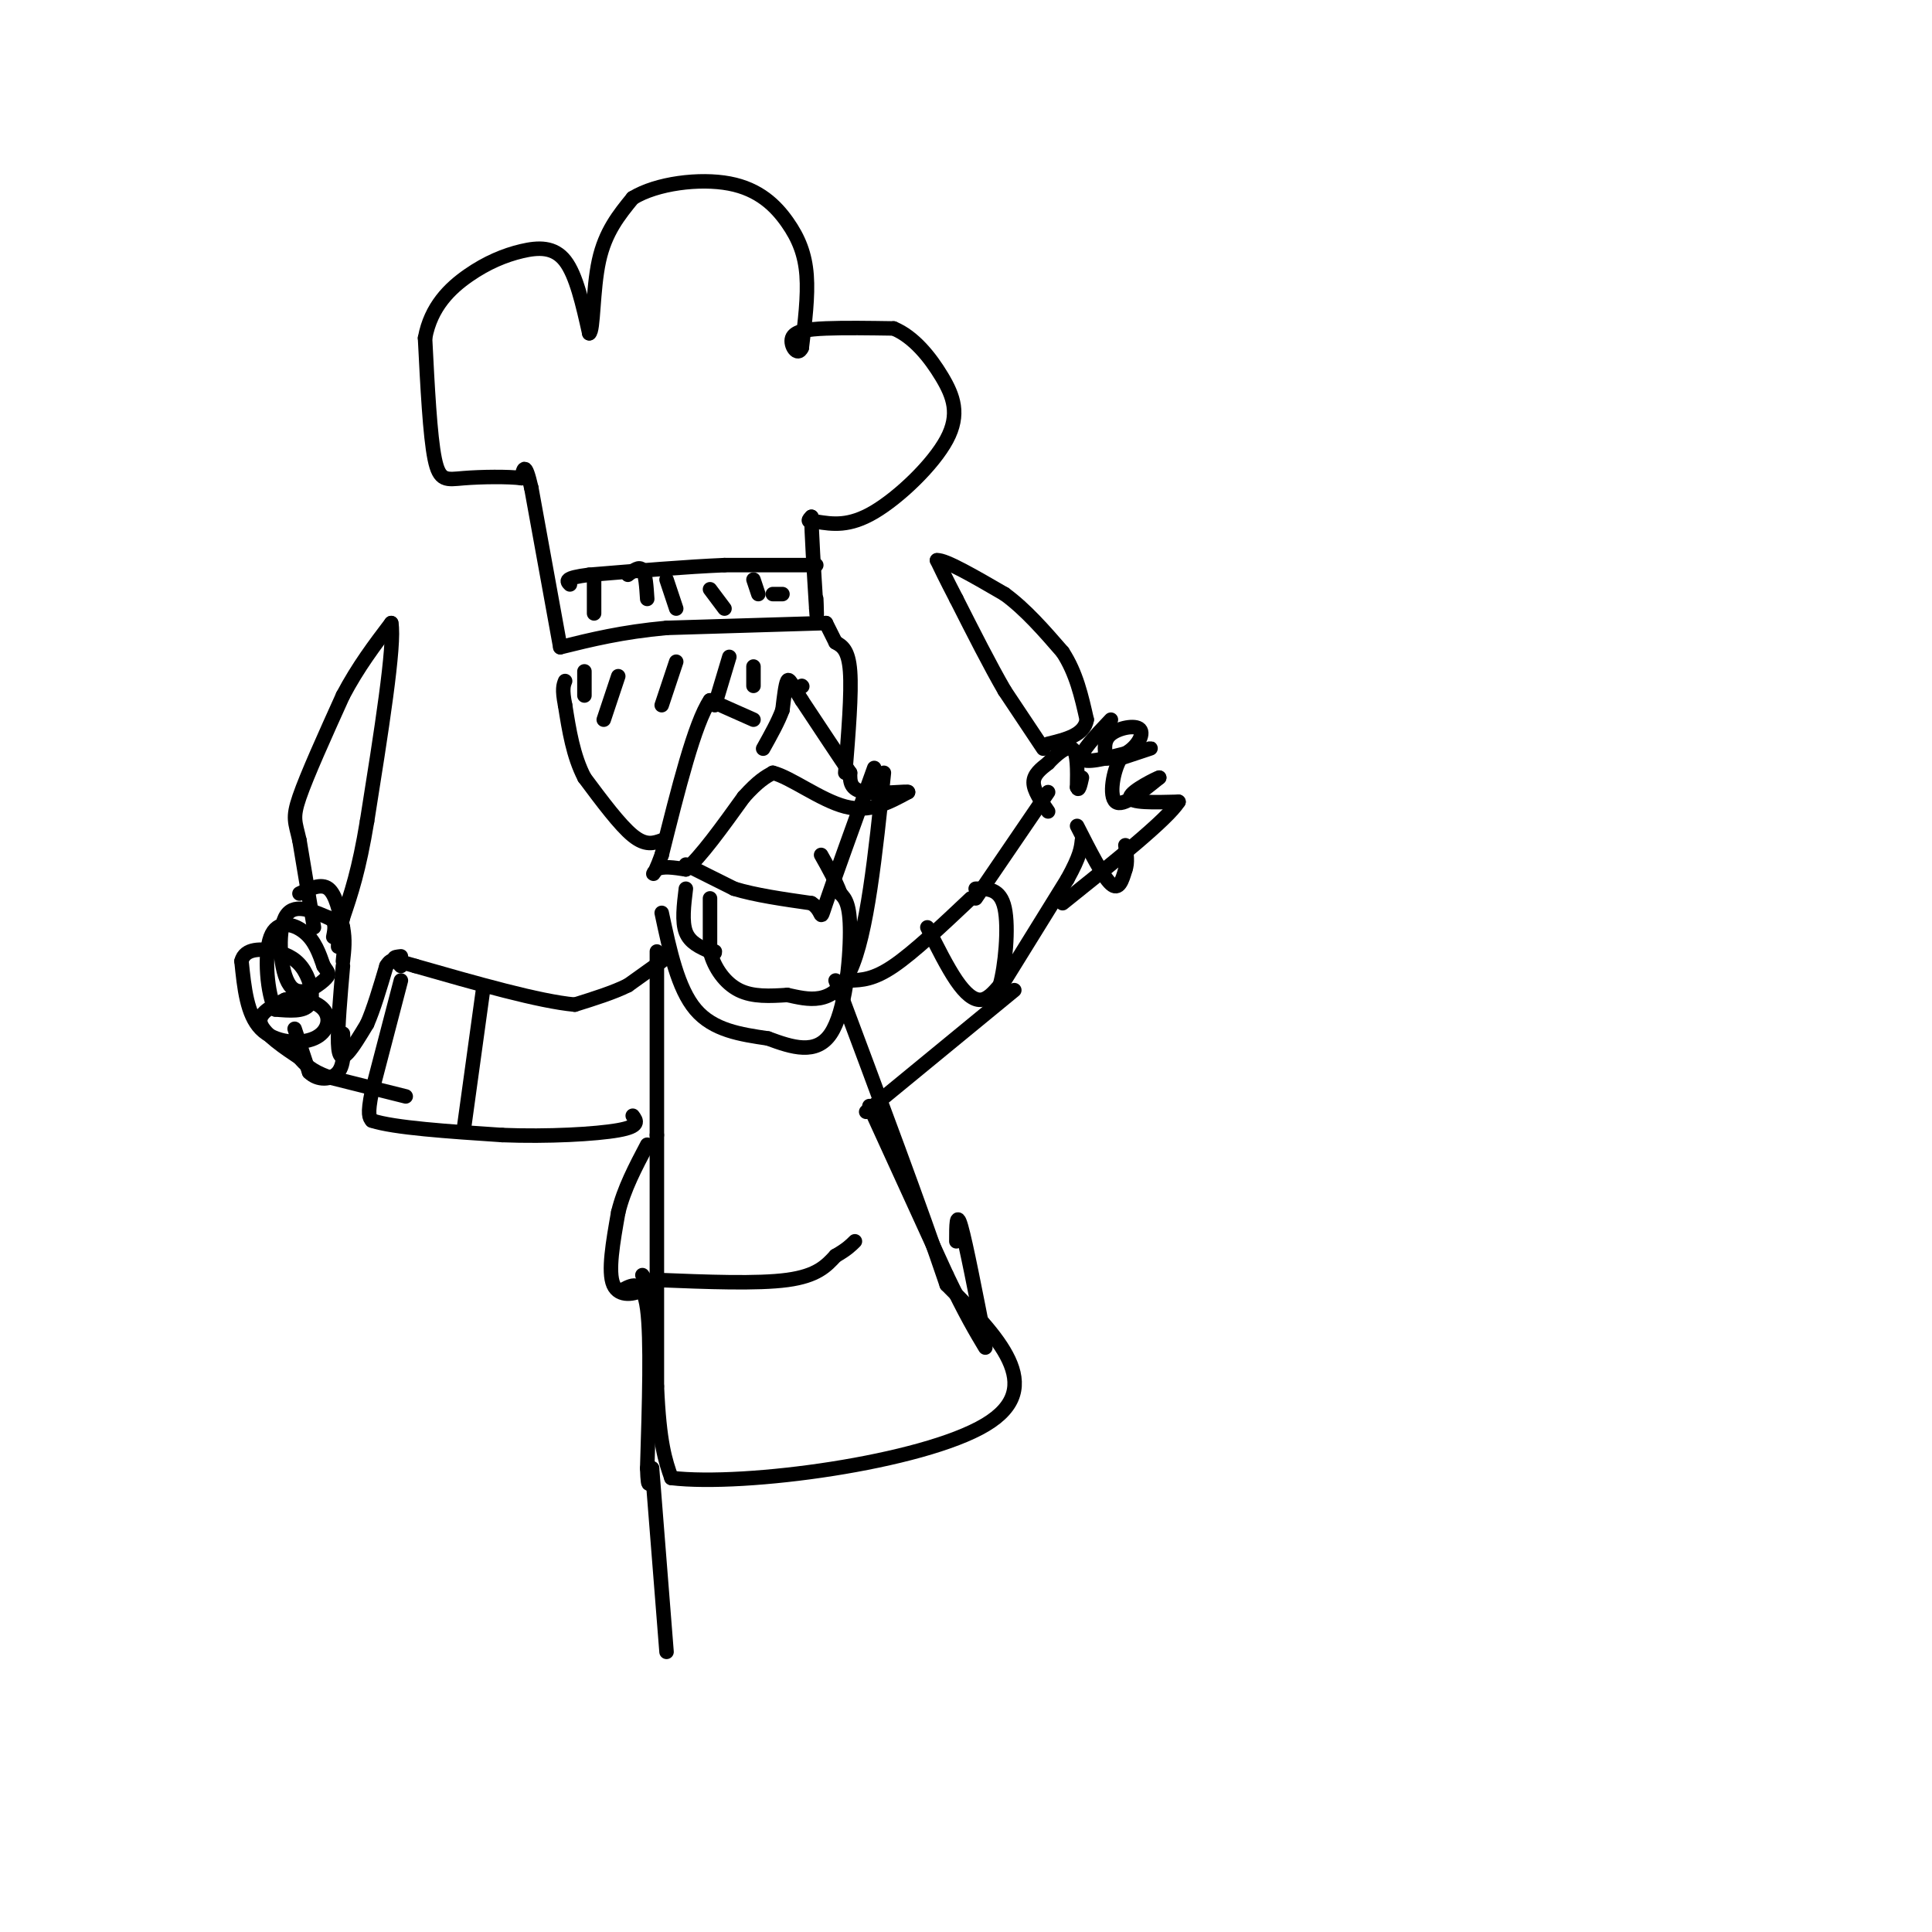 <svg viewBox='0 0 400 400' version='1.1' xmlns='http://www.w3.org/2000/svg' xmlns:xlink='http://www.w3.org/1999/xlink'><g fill='none' stroke='rgb(0,0,0)' stroke-width='3' stroke-linecap='round' stroke-linejoin='round'><path d='M156,149c0.000,0.000 -9.000,-4.000 -9,-4'/><path d='M147,145c-3.167,4.667 -6.583,18.333 -10,32'/><path d='M137,177c-2.044,5.644 -2.156,3.756 -1,3c1.156,-0.756 3.578,-0.378 6,0'/><path d='M142,180c3.000,-2.500 7.500,-8.750 12,-15'/><path d='M154,165c3.000,-3.333 4.500,-4.167 6,-5'/><path d='M160,160c3.689,0.911 9.911,5.689 15,7c5.089,1.311 9.044,-0.844 13,-3'/><path d='M188,164c0.156,-0.289 -5.956,0.489 -9,0c-3.044,-0.489 -3.022,-2.244 -3,-4'/><path d='M176,160c-2.167,-3.167 -6.083,-9.083 -10,-15'/><path d='M166,145c-2.178,-3.489 -2.622,-4.711 -3,-4c-0.378,0.711 -0.689,3.356 -1,6'/><path d='M162,147c-0.833,2.333 -2.417,5.167 -4,8'/><path d='M142,179c0.000,0.000 10.000,5.000 10,5'/><path d='M152,184c4.333,1.333 10.167,2.167 16,3'/><path d='M168,187c2.711,1.711 1.489,4.489 3,0c1.511,-4.489 5.756,-16.244 10,-28'/><path d='M137,174c-1.667,0.583 -3.333,1.167 -6,-1c-2.667,-2.167 -6.333,-7.083 -10,-12'/><path d='M121,161c-2.333,-4.500 -3.167,-9.750 -4,-15'/><path d='M117,146c-0.667,-3.333 -0.333,-4.167 0,-5'/><path d='M175,160c0.667,-8.250 1.333,-16.500 1,-21c-0.333,-4.500 -1.667,-5.250 -3,-6'/><path d='M173,133c-0.833,-1.667 -1.417,-2.833 -2,-4'/><path d='M171,129c0.000,0.000 -33.000,1.000 -33,1'/><path d='M138,130c-9.167,0.833 -15.583,2.417 -22,4'/><path d='M116,134c0.000,0.000 -6.000,-33.000 -6,-33'/><path d='M110,101c-1.333,-5.833 -1.667,-3.917 -2,-2'/><path d='M108,99c-2.690,-0.369 -8.417,-0.292 -12,0c-3.583,0.292 -5.024,0.798 -6,-4c-0.976,-4.798 -1.488,-14.899 -2,-25'/><path d='M88,70c1.190,-6.525 5.164,-10.337 9,-13c3.836,-2.663 7.533,-4.179 11,-5c3.467,-0.821 6.705,-0.949 9,2c2.295,2.949 3.648,8.974 5,15'/><path d='M122,69c0.911,-0.422 0.689,-8.978 2,-15c1.311,-6.022 4.156,-9.511 7,-13'/><path d='M131,41c4.952,-3.048 13.833,-4.167 20,-3c6.167,1.167 9.622,4.622 12,8c2.378,3.378 3.679,6.679 4,11c0.321,4.321 -0.340,9.660 -1,15'/><path d='M166,72c-0.857,1.988 -2.500,-0.542 -2,-2c0.500,-1.458 3.143,-1.845 7,-2c3.857,-0.155 8.929,-0.077 14,0'/><path d='M185,68c4.169,1.710 7.592,5.984 10,10c2.408,4.016 3.802,7.774 1,13c-2.802,5.226 -9.801,11.922 -15,15c-5.199,3.078 -8.600,2.539 -12,2'/><path d='M169,108c-2.167,0.167 -1.583,-0.417 -1,-1'/><path d='M168,107c0.000,3.000 0.500,11.000 1,19'/><path d='M169,126c0.167,2.833 0.083,0.417 0,-2'/><path d='M169,117c0.000,0.000 -19.000,0.000 -19,0'/><path d='M150,117c-7.833,0.333 -17.917,1.167 -28,2'/><path d='M122,119c-5.333,0.667 -4.667,1.333 -4,2'/><path d='M123,120c0.000,0.000 0.000,7.000 0,7'/><path d='M130,119c1.167,-0.917 2.333,-1.833 3,-1c0.667,0.833 0.833,3.417 1,6'/><path d='M138,120c0.000,0.000 2.000,6.000 2,6'/><path d='M147,122c0.000,0.000 3.000,4.000 3,4'/><path d='M156,120c0.000,0.000 1.000,3.000 1,3'/><path d='M160,123c0.000,0.000 2.000,0.000 2,0'/><path d='M121,139c0.000,0.000 0.000,5.000 0,5'/><path d='M128,140c0.000,0.000 -3.000,9.000 -3,9'/><path d='M140,137c0.000,0.000 -3.000,9.000 -3,9'/><path d='M151,136c0.000,0.000 -3.000,10.000 -3,10'/><path d='M156,138c0.000,0.000 0.000,4.000 0,4'/><path d='M166,142c0.000,0.000 0.100,0.100 0.1,0.1'/><path d='M142,184c-0.417,3.417 -0.833,6.833 0,9c0.833,2.167 2.917,3.083 5,4'/><path d='M147,197c1.000,0.667 1.000,0.333 1,0'/><path d='M147,186c0.000,0.000 0.000,11.000 0,11'/><path d='M147,197c0.889,3.444 3.111,6.556 6,8c2.889,1.444 6.444,1.222 10,1'/><path d='M163,206c4.133,0.867 9.467,2.533 13,-5c3.533,-7.533 5.267,-24.267 7,-41'/><path d='M137,189c1.667,7.833 3.333,15.667 7,20c3.667,4.333 9.333,5.167 15,6'/><path d='M159,215c5.000,1.857 10.000,3.500 13,-1c3.000,-4.500 4.000,-15.143 4,-21c0.000,-5.857 -1.000,-6.929 -2,-8'/><path d='M174,185c-1.000,-2.667 -2.500,-5.333 -4,-8'/><path d='M136,197c0.000,0.000 0.000,38.000 0,38'/><path d='M136,235c0.000,15.000 0.000,33.500 0,52'/><path d='M136,287c0.500,11.833 1.750,15.417 3,19'/><path d='M139,306c15.267,1.800 51.933,-3.200 65,-11c13.067,-7.800 2.533,-18.400 -8,-29'/><path d='M196,266c-5.167,-15.333 -14.083,-39.167 -23,-63'/><path d='M136,265c10.417,0.417 20.833,0.833 27,0c6.167,-0.833 8.083,-2.917 10,-5'/><path d='M173,260c2.333,-1.333 3.167,-2.167 4,-3'/><path d='M137,199c0.000,0.000 -7.000,5.000 -7,5'/><path d='M130,204c-3.000,1.500 -7.000,2.750 -11,4'/><path d='M119,208c-7.333,-0.667 -20.167,-4.333 -33,-8'/><path d='M86,200c-6.000,-1.667 -4.500,-1.833 -3,-2'/><path d='M83,203c0.000,0.000 -6.000,23.000 -6,23'/><path d='M77,226c-1.000,4.833 -0.500,5.417 0,6'/><path d='M77,232c4.500,1.500 15.750,2.250 27,3'/><path d='M104,235c9.400,0.378 19.400,-0.178 24,-1c4.600,-0.822 3.800,-1.911 3,-3'/><path d='M100,205c0.000,0.000 -4.000,29.000 -4,29'/><path d='M176,203c2.417,-0.083 4.833,-0.167 9,-3c4.167,-2.833 10.083,-8.417 16,-14'/><path d='M192,192c2.067,4.133 4.133,8.267 6,11c1.867,2.733 3.533,4.067 5,4c1.467,-0.067 2.733,-1.533 4,-3'/><path d='M207,204c1.111,-3.844 1.889,-11.956 1,-16c-0.889,-4.044 -3.444,-4.022 -6,-4'/><path d='M210,205c0.000,0.000 -28.000,23.000 -28,23'/><path d='M182,228c-4.667,3.833 -2.333,1.917 0,0'/><path d='M202,186c0.000,0.000 15.000,-22.000 15,-22'/><path d='M208,203c0.000,0.000 13.000,-21.000 13,-21'/><path d='M221,182c2.667,-4.833 2.833,-6.417 3,-8'/><path d='M217,168c-1.500,-2.167 -3.000,-4.333 -3,-6c0.000,-1.667 1.500,-2.833 3,-4'/><path d='M217,158c1.533,-1.644 3.867,-3.756 5,-3c1.133,0.756 1.067,4.378 1,8'/><path d='M223,163c0.333,1.000 0.667,-0.500 1,-2'/><path d='M230,149c-3.250,3.417 -6.500,6.833 -6,8c0.500,1.167 4.750,0.083 9,-1'/><path d='M233,156c2.417,-1.286 3.958,-4.000 3,-5c-0.958,-1.000 -4.417,-0.286 -6,1c-1.583,1.286 -1.292,3.143 -1,5'/><path d='M229,157c2.111,0.244 7.889,-1.644 9,-2c1.111,-0.356 -2.444,0.822 -6,2'/><path d='M232,157c-1.556,2.533 -2.444,7.867 -1,9c1.444,1.133 5.222,-1.933 9,-5'/><path d='M240,161c-0.378,0.067 -5.822,2.733 -6,4c-0.178,1.267 4.911,1.133 10,1'/><path d='M244,166c-2.333,3.667 -13.167,12.333 -24,21'/><path d='M223,171c2.667,5.250 5.333,10.500 7,12c1.667,1.500 2.333,-0.750 3,-3'/><path d='M233,180c0.500,-1.333 0.250,-3.167 0,-5'/><path d='M216,155c0.000,0.000 -8.000,-12.000 -8,-12'/><path d='M208,143c-3.000,-5.167 -6.500,-12.083 -10,-19'/><path d='M198,124c-2.333,-4.500 -3.167,-6.250 -4,-8'/><path d='M194,116c1.667,-0.167 7.833,3.417 14,7'/><path d='M208,123c4.333,3.167 8.167,7.583 12,12'/><path d='M220,135c2.833,4.333 3.917,9.167 5,14'/><path d='M225,149c-0.500,3.167 -4.250,4.083 -8,5'/><path d='M84,227c0.000,0.000 -16.000,-4.000 -16,-4'/><path d='M68,223c-3.667,-1.333 -4.833,-2.667 -6,-4'/><path d='M62,219c-2.933,-1.956 -7.267,-4.844 -8,-7c-0.733,-2.156 2.133,-3.578 5,-5'/><path d='M59,207c2.544,-0.671 6.404,0.150 8,2c1.596,1.850 0.930,4.729 -2,6c-2.930,1.271 -8.123,0.935 -11,-2c-2.877,-2.935 -3.439,-8.467 -4,-14'/><path d='M50,199c0.641,-2.753 4.244,-2.635 7,-2c2.756,0.635 4.665,1.786 6,4c1.335,2.214 2.096,5.490 1,7c-1.096,1.510 -4.048,1.255 -7,1'/><path d='M57,209c-1.679,-3.095 -2.375,-11.333 -1,-15c1.375,-3.667 4.821,-2.762 7,-1c2.179,1.762 3.089,4.381 4,7'/><path d='M67,200c0.998,1.478 1.494,1.675 0,3c-1.494,1.325 -4.979,3.780 -7,1c-2.021,-2.780 -2.577,-10.794 -1,-14c1.577,-3.206 5.289,-1.603 9,0'/><path d='M68,190c1.667,0.667 1.333,2.333 1,4'/><path d='M71,200c-0.556,6.400 -1.111,12.800 -1,16c0.111,3.200 0.889,3.200 2,2c1.111,-1.200 2.556,-3.600 4,-6'/><path d='M76,212c1.333,-3.000 2.667,-7.500 4,-12'/><path d='M80,200c1.167,-2.000 2.083,-1.000 3,0'/><path d='M61,213c0.000,0.000 3.000,9.000 3,9'/><path d='M64,222c1.756,1.756 4.644,1.644 6,0c1.356,-1.644 1.178,-4.822 1,-8'/><path d='M65,192c0.000,0.000 -3.000,-18.000 -3,-18'/><path d='M62,174c-0.867,-3.867 -1.533,-4.533 0,-9c1.533,-4.467 5.267,-12.733 9,-21'/><path d='M71,144c3.167,-6.000 6.583,-10.500 10,-15'/><path d='M81,129c0.833,4.333 -2.083,22.667 -5,41'/><path d='M76,170c-1.667,10.167 -3.333,15.083 -5,20'/><path d='M71,190c-1.000,4.333 -1.000,5.167 -1,6'/><path d='M62,185c2.250,-1.083 4.500,-2.167 6,-1c1.500,1.167 2.250,4.583 3,8'/><path d='M71,192c0.500,2.500 0.250,4.750 0,7'/><path d='M133,264c0.689,1.044 1.378,2.089 0,3c-1.378,0.911 -4.822,1.689 -6,-1c-1.178,-2.689 -0.089,-8.844 1,-15'/><path d='M128,251c1.167,-4.833 3.583,-9.417 6,-14'/><path d='M180,229c0.000,0.000 16.000,35.000 16,35'/><path d='M196,264c4.000,8.333 6.000,11.667 8,15'/><path d='M204,278c-2.000,-10.250 -4.000,-20.500 -5,-24c-1.000,-3.500 -1.000,-0.250 -1,3'/><path d='M129,267c2.083,-1.083 4.167,-2.167 5,4c0.833,6.167 0.417,19.583 0,33'/><path d='M134,304c0.167,5.500 0.583,2.750 1,0'/><path d='M135,304c0.000,0.000 3.000,38.000 3,38'/></g>
</svg>